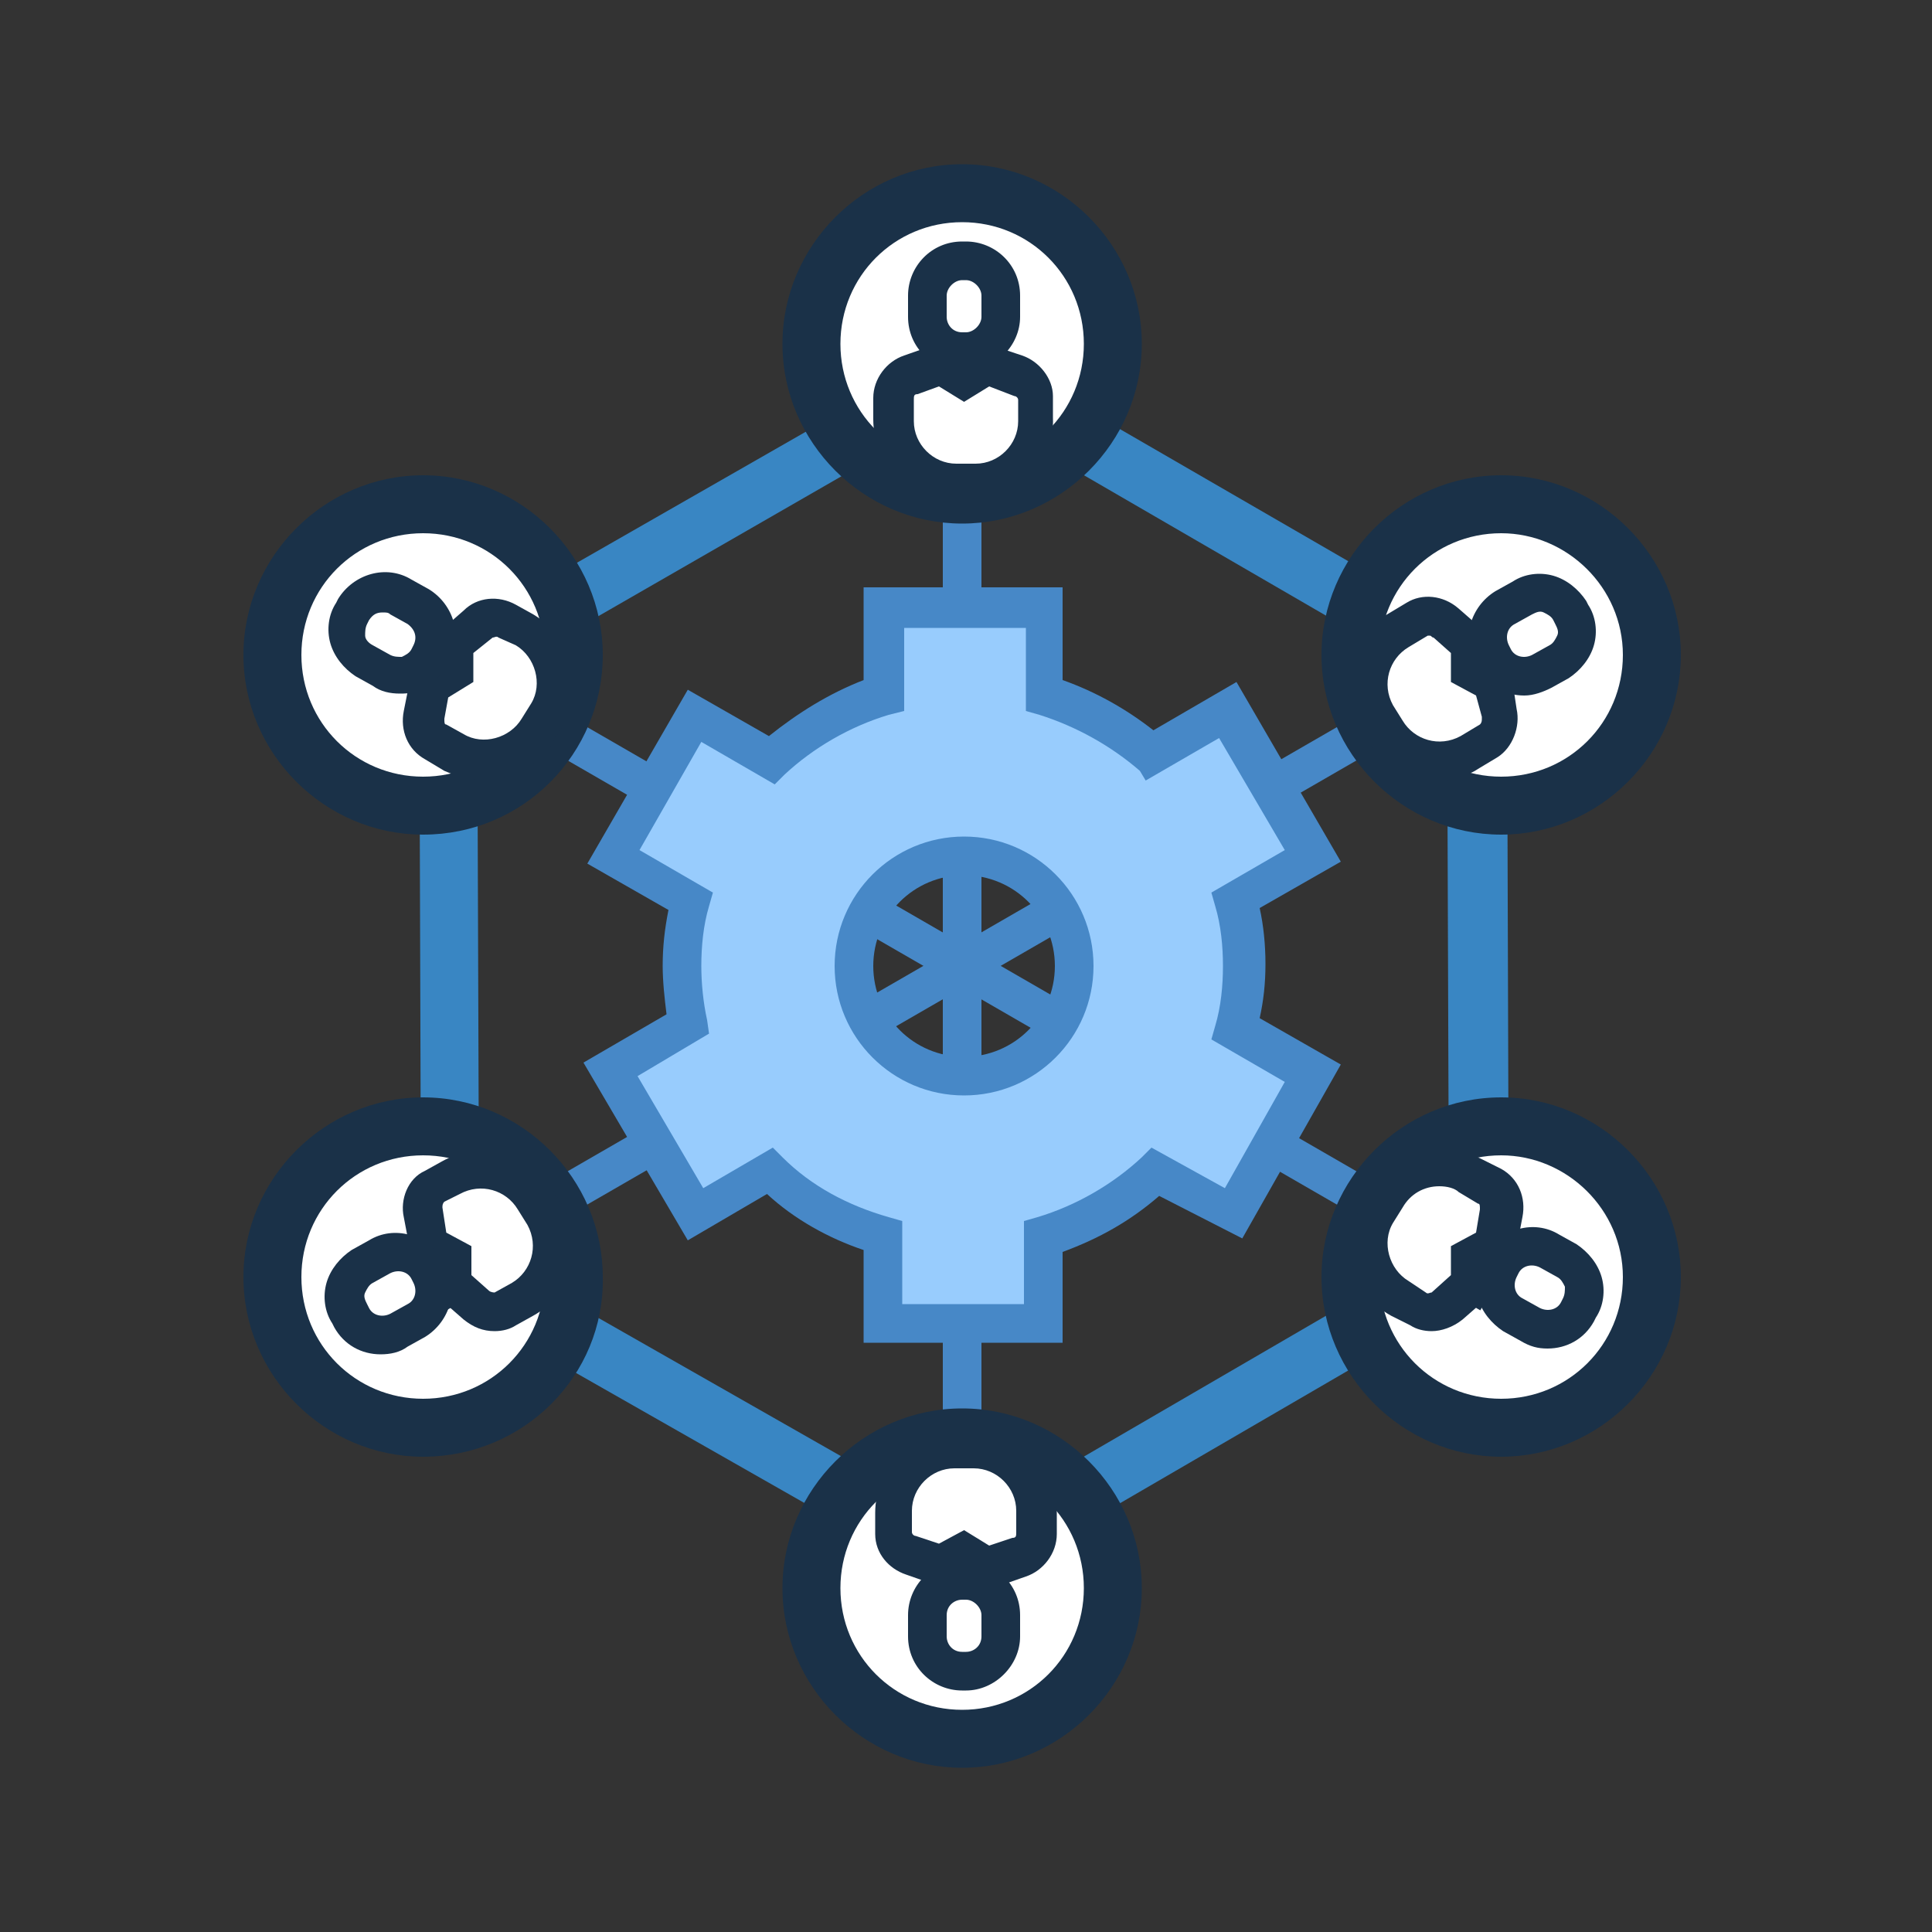 <?xml version="1.0" encoding="utf-8"?>
<!-- Generator: Adobe Illustrator 23.1.0, SVG Export Plug-In . SVG Version: 6.00 Build 0)  -->
<svg version="1.1" id="a81acdcd-92f5-4b5d-b998-2fb97f01a1a9"
	 xmlns="http://www.w3.org/2000/svg" xmlns:xlink="http://www.w3.org/1999/xlink" x="0px" y="0px" viewBox="0 0 100 100"
	 style="enable-background:new 0 0 100 100;" xml:space="preserve">
<rect x="0" y="0" width="100" height="100" fill="#333333" stroke="none"/>
<style type="text/css">
	.st0{fill:#3986C3;}
	.st1{fill:#4788C7;}
	.st2{fill:#98CCFD;}
	.st3{fill:#FFFFFF;}
	.st4{fill:#1A3148;}
</style>
<title>social-engineering</title>
<g>
	<path class="st0" d="M49.9,82.5l-28.1-16l-0.1-32.7l28.3-16.2l28,16.2l0.1,32.3L49.9,82.5z M24.8,64.7L49.9,79L75,64.4l-0.1-28.9
		L49.9,21L24.7,35.5L24.8,64.7z"/>
</g>
<g>
	<rect x="48.8" y="17.8" class="st1" width="2" height="64.4"/>
</g>
<g>
	<rect x="48.8" y="17.8" transform="matrix(0.5 -0.866 0.866 0.5 -18.405 68.12)" class="st1" width="2" height="64.4"/>
</g>
<g>
	<rect x="17.6" y="49" transform="matrix(0.866 -0.5 0.5 0.866 -18.327 31.59)" class="st1" width="64.4" height="2"/>
</g>
<g>
	<path class="st2" d="M64.5,50c0-1.1-0.1-2.3-0.4-3.4l4-2.3l-4.4-7.6l-4.1,2.3c-1.6-1.4-3.5-2.5-5.5-3.1v-4.5h-8.3V36
		c-2.2,0.7-4.2,1.8-5.8,3.4l-4-2.3l-4.2,7.2l4,2.3c-0.3,1.1-0.4,2.2-0.4,3.4c0,1,0.1,2,0.3,3l-4,2.3l4.4,7.5l3.8-2.2
		c1.7,1.6,3.7,2.7,5.9,3.4v4.5h8.3V64c2.2-0.7,4.2-1.8,5.8-3.4l4,2.3l4.1-7.3l-4-2.3C64.3,52.3,64.4,51.1,64.5,50z M49.9,55.7
		c-3.2,0-5.7-2.6-5.7-5.7s2.6-5.7,5.7-5.7c3.2,0,5.7,2.6,5.7,5.7l0,0C55.6,53.2,53.1,55.7,49.9,55.7z"/>
	<g>
		<path class="st1" d="M55.1,69.5H44.7v-4.8c-1.8-0.6-3.6-1.6-5-2.9l-4.1,2.4L30.2,55l4.3-2.5c-0.1-0.8-0.2-1.7-0.2-2.5
			c0-1,0.1-1.9,0.3-2.9l-4.2-2.4l5.2-9l4.2,2.4c1.5-1.2,3.1-2.2,4.9-2.9v-4.8h10.3v4.8c1.7,0.6,3.3,1.5,4.7,2.6l4.3-2.5l5.4,9.3
			l-4.2,2.4c0.2,0.9,0.3,1.9,0.3,2.9v0c0,1-0.1,1.9-0.3,2.8l4.2,2.4l-5.1,9L60,61.9c-1.5,1.3-3.1,2.2-5,2.9V69.5z M46.7,67.5h6.3
			v-4.3l0.7-0.2c2-0.6,3.9-1.7,5.4-3.1l0.5-0.5l3.8,2.1l3.1-5.5l-3.8-2.2l0.2-0.7c0.3-1,0.4-2.1,0.4-3.1c0-1-0.1-2.1-0.4-3.1
			l-0.2-0.7l3.8-2.2l-3.4-5.8l-3.8,2.2L59,39.9c-1.5-1.3-3.3-2.3-5.2-2.9l-0.7-0.2v-4.3h-6.3v4.3L46,37c-2,0.6-3.9,1.7-5.4,3.1
			l-0.5,0.5l-3.8-2.2L33.1,44l3.8,2.2l-0.2,0.7c-0.3,1-0.4,2.1-0.4,3.1c0,0.9,0.1,1.9,0.3,2.8l0.1,0.7L33,55.7l3.4,5.8l3.6-2.1
			l0.5,0.5c1.5,1.5,3.4,2.5,5.5,3.1l0.7,0.2V67.5z M49.9,56.7c-3.7,0-6.7-3-6.7-6.7c0-3.7,3-6.7,6.7-6.7c3.7,0,6.7,3,6.7,6.7
			C56.6,53.7,53.6,56.7,49.9,56.7z M49.9,45.3c-2.6,0-4.7,2.1-4.7,4.7s2.1,4.7,4.7,4.7s4.7-2.1,4.7-4.7S52.5,45.3,49.9,45.3z"/>
	</g>
</g>
<g>
	<g>
		<circle class="st3" cx="49.8" cy="82.2" r="7.8"/>
		<path class="st4" d="M49.8,91.5c-5.1,0-9.3-4.2-9.3-9.3s4.2-9.3,9.3-9.3c5.1,0,9.3,4.2,9.3,9.3S54.9,91.5,49.8,91.5z M49.8,75.9
			c-3.5,0-6.3,2.8-6.3,6.3s2.8,6.3,6.3,6.3c3.5,0,6.3-2.8,6.3-6.3S53.3,75.9,49.8,75.9z"/>
	</g>
	<g>
		<g>
			<path class="st4" d="M48.9,82.2l-2-0.7c-0.9-0.3-1.6-1.1-1.6-2.1v-1.1c0-2.3,1.9-4.2,4.2-4.2h1c2.3,0,4.2,1.9,4.2,4.2v1.1
				c0,1-0.7,1.9-1.6,2.2l-2,0.7l-1-0.6L48.9,82.2z M49.9,79.2l1.3,0.8l1.2-0.4c0.2,0,0.2-0.1,0.2-0.3v-1.1c0-1.2-1-2.2-2.2-2.2h-1
				c-1.2,0-2.2,1-2.2,2.2v1.1c0,0.1,0.1,0.2,0.2,0.2l1.2,0.4L49.9,79.2z"/>
		</g>
		<g>
			<path class="st4" d="M50,87.5h-0.2c-1.5,0-2.8-1.2-2.8-2.8v-1.1c0-1.5,1.2-2.8,2.8-2.8H50c1.5,0,2.8,1.2,2.8,2.8v1.1
				C52.8,86.2,51.5,87.5,50,87.5z M49.8,82.8c-0.4,0-0.8,0.3-0.8,0.8v1.1c0,0.4,0.3,0.8,0.8,0.8H50c0.4,0,0.8-0.3,0.8-0.8v-1.1
				c0-0.4-0.4-0.8-0.8-0.8H49.8z"/>
		</g>
		<g>
			<rect x="47.8" y="81" class="st4" width="2" height="1.2"/>
		</g>
		<g>
			<rect x="50.1" y="81" class="st4" width="2" height="1.2"/>
		</g>
	</g>
</g>
<g>
	<g>
		<circle class="st3" cx="49.8" cy="17.8" r="7.8"/>
		<path class="st4" d="M49.8,27.1c-5.1,0-9.3-4.2-9.3-9.3s4.2-9.3,9.3-9.3c5.1,0,9.3,4.2,9.3,9.3S54.9,27.1,49.8,27.1z M49.8,11.5
			c-3.5,0-6.3,2.8-6.3,6.3s2.8,6.3,6.3,6.3c3.5,0,6.3-2.8,6.3-6.3S53.3,11.5,49.8,11.5z"/>
	</g>
	<g>
		<g>
			<path class="st4" d="M50.4,25.9h-1c-2.3,0-4.2-1.9-4.2-4.2v-1.1c0-1,0.7-1.9,1.6-2.2l2-0.7l1,0.6l1-0.6l2.1,0.7
				c0.9,0.3,1.6,1.2,1.6,2.1v1.1C54.6,24.1,52.7,25.9,50.4,25.9L50.4,25.9z M48.6,20l-1.1,0.4c-0.2,0-0.2,0.1-0.2,0.3v1.1
				c0,1.2,1,2.2,2.2,2.2h1c1.2,0,2.2-1,2.2-2.2v-1.1c0-0.1-0.1-0.2-0.2-0.2L51.2,20l-1.3,0.8L48.6,20z"/>
		</g>
		<g>
			<path class="st4" d="M50,19.2h-0.2c-1.5,0-2.8-1.2-2.8-2.8v-1.1c0-1.5,1.2-2.8,2.8-2.8H50c1.5,0,2.8,1.2,2.8,2.8v1.1
				C52.8,17.9,51.5,19.2,50,19.2z M49.8,14.5c-0.4,0-0.8,0.4-0.8,0.8v1.1c0,0.4,0.3,0.8,0.8,0.8H50c0.4,0,0.8-0.4,0.8-0.8v-1.1
				c0-0.4-0.4-0.8-0.8-0.8H49.8z"/>
		</g>
		<g>
			<rect x="47.8" y="17.8" class="st4" width="2" height="1.2"/>
		</g>
		<g>
			<rect x="50.1" y="17.8" class="st4" width="2" height="1.2"/>
		</g>
	</g>
</g>
<g>
	<g>
		<circle class="st3" cx="77.7" cy="66.1" r="7.8"/>
		<path class="st4" d="M77.7,75.4c-5.1,0-9.3-4.2-9.3-9.3c0-5.1,4.2-9.3,9.3-9.3S87,61,87,66.1C87,71.2,82.8,75.4,77.7,75.4z
			 M77.7,59.8c-3.5,0-6.3,2.8-6.3,6.3c0,3.5,2.8,6.3,6.3,6.3s6.3-2.8,6.3-6.3C84,62.6,81.1,59.8,77.7,59.8z"/>
	</g>
	<g>
		<g>
			<path class="st4" d="M74.1,68.9c-0.4,0-0.8-0.1-1.1-0.3L72,68.1c-2-1.1-2.7-3.7-1.5-5.7l0.5-0.9c0.6-1,1.5-1.7,2.5-1.9
				c1.1-0.3,2.2-0.1,3.2,0.4l0,0l1,0.5c0.9,0.5,1.3,1.5,1.1,2.5l-0.4,2.1l-1.1,0.6v1.2l-1.6,1.4C75.2,68.7,74.6,68.9,74.1,68.9z
				 M74.5,61.4c-0.8,0-1.5,0.4-1.9,1.1l0,0l-0.5,0.8c-0.6,1-0.2,2.4,0.8,3l0.9,0.6c0.1,0.1,0.2,0,0.3,0l1-0.9v-1.5l1.3-0.7l0.2-1.2
				c0-0.2,0-0.3-0.1-0.3l-1-0.6C75.3,61.5,74.9,61.4,74.5,61.4z"/>
		</g>
		<g>
			<path class="st4" d="M80.1,69.8c-0.5,0-0.9-0.1-1.4-0.4l-0.9-0.5c-0.6-0.4-1.1-1-1.3-1.7c-0.2-0.7-0.1-1.5,0.3-2.1l0.1-0.2
				c0.8-1.3,2.5-1.8,3.8-1l0.9,0.5c0.6,0.4,1.1,1,1.3,1.7c0.2,0.7,0.1,1.5-0.3,2.1l-0.1,0.2C82,69.3,81.1,69.8,80.1,69.8z
				 M78.5,66.1c-0.2,0.4-0.1,0.9,0.3,1.1l0.9,0.5c0.4,0.2,0.9,0.1,1.1-0.3l0.1-0.2c0.1-0.2,0.1-0.4,0.1-0.6
				c-0.1-0.2-0.2-0.4-0.4-0.5l-0.9-0.5c-0.4-0.2-0.9-0.1-1.1,0.3L78.5,66.1z"/>
		</g>
		<g>
			
				<rect x="75.6" y="66.1" transform="matrix(0.5 -0.866 0.866 0.5 -19.462 99.642)" class="st4" width="2" height="1.2"/>
		</g>
		<g>
			
				<rect x="76.8" y="64.1" transform="matrix(0.5 -0.866 0.866 0.5 -17.142 99.643)" class="st4" width="2" height="1.2"/>
		</g>
	</g>
</g>
<g>
	<g>
		<circle class="st3" cx="21.9" cy="33.9" r="7.8"/>
		<path class="st4" d="M21.9,43.2c-5.1,0-9.3-4.2-9.3-9.3s4.2-9.3,9.3-9.3s9.3,4.2,9.3,9.3S27.1,43.2,21.9,43.2z M21.9,27.6
			c-3.5,0-6.3,2.8-6.3,6.3s2.8,6.3,6.3,6.3s6.3-2.8,6.3-6.3S25.4,27.6,21.9,27.6z"/>
	</g>
	<g>
		<g>
			<path class="st4" d="M25.1,40.4c-0.7,0-1.4-0.2-2.1-0.5l-1-0.6c-0.9-0.5-1.3-1.5-1.1-2.5l0.4-2l1.1-0.6v-1.2l1.6-1.4
				c0.7-0.7,1.8-0.8,2.7-0.3l0.9,0.5c2,1.2,2.7,3.7,1.5,5.7l0,0.1l-0.5,0.8C28,39.6,26.6,40.4,25.1,40.4z M23.2,36.1L23,37.2
				c0,0.2,0,0.3,0.1,0.3l0.9,0.5c1,0.6,2.4,0.2,3-0.8l0.5-0.8c0.6-1,0.2-2.4-0.8-3L25.8,33c-0.1-0.1-0.2,0-0.3,0l-1,0.8v1.5
				L23.2,36.1z"/>
		</g>
		<g>
			<path class="st4" d="M20.7,35.9c-0.5,0-1-0.1-1.4-0.4L18.4,35c-0.6-0.4-1.1-1-1.3-1.7c-0.2-0.7-0.1-1.5,0.3-2.1l0.1-0.2
				c0.8-1.3,2.5-1.8,3.8-1l0.9,0.5c1.3,0.8,1.8,2.5,1,3.8l-0.1,0.2c-0.4,0.6-1,1.1-1.7,1.3C21.2,35.9,20.9,35.9,20.7,35.9z
				 M19.8,31.7c-0.3,0-0.5,0.1-0.7,0.4l-0.1,0.2c-0.1,0.2-0.1,0.4-0.1,0.6s0.2,0.4,0.4,0.5l0.9,0.5c0.2,0.1,0.4,0.1,0.6,0.1
				c0.2-0.1,0.4-0.2,0.5-0.4l0.1-0.2c0.2-0.4,0.1-0.8-0.3-1.1l-0.9-0.5C20.1,31.7,20,31.7,19.8,31.7z"/>
		</g>
		<g>
			<rect x="20.9" y="34.5" transform="matrix(0.497 -0.868 0.868 0.497 -19.446 36.709)" class="st4" width="2" height="1.2"/>
		</g>
		<g>
			<rect x="22.1" y="32.5" transform="matrix(0.503 -0.864 0.864 0.503 -17.14 36.394)" class="st4" width="2" height="1.2"/>
		</g>
	</g>
</g>
<g>
	<g>
		<circle class="st3" cx="77.7" cy="33.9" r="7.8"/>
		<path class="st4" d="M77.7,43.2c-5.1,0-9.3-4.2-9.3-9.3s4.2-9.3,9.3-9.3s9.3,4.2,9.3,9.3S82.8,43.2,77.7,43.2z M77.7,27.6
			c-3.5,0-6.3,2.8-6.3,6.3s2.8,6.3,6.3,6.3s6.3-2.8,6.3-6.3S81.1,27.6,77.7,27.6z"/>
	</g>
	<g>
		<g>
			<path class="st4" d="M74.4,40.4c-1.4,0-2.9-0.7-3.6-2.1l-0.5-0.8c-1.1-2-0.5-4.6,1.5-5.7l1-0.6c0.8-0.5,1.9-0.4,2.7,0.3l1.6,1.4
				v1.2l1.1,0.6l0.3,2c0.2,0.9-0.2,2-1,2.5l-1,0.6C75.9,40.2,75.1,40.4,74.4,40.4z M74,32.9c0,0-0.1,0-0.1,0l-1,0.6
				c-1,0.6-1.4,1.9-0.8,3l0,0l0.5,0.8c0.6,1,1.9,1.4,3,0.8l1-0.6c0.1-0.1,0.1-0.2,0.1-0.3l0-0.1L76.4,36l-1.3-0.7v-1.5L74.2,33
				C74.1,33,74.1,32.9,74,32.9z"/>
		</g>
		<g>
			<path class="st4" d="M78.9,36c-1,0-1.9-0.5-2.4-1.4v0l-0.1-0.2c-0.8-1.3-0.3-3,1-3.8l0.9-0.5c0.6-0.4,1.4-0.5,2.1-0.3
				c0.7,0.2,1.3,0.7,1.7,1.3l0.1,0.2c0.4,0.6,0.5,1.4,0.3,2.1c-0.2,0.7-0.7,1.3-1.3,1.7l-0.9,0.5C79.9,35.8,79.4,36,78.9,36z
				 M78.2,33.6c0.2,0.4,0.7,0.5,1.1,0.3l0.9-0.5c0.2-0.1,0.3-0.3,0.4-0.5c0.1-0.2,0-0.4-0.1-0.6l-0.1-0.2c-0.1-0.2-0.3-0.3-0.5-0.4
				c-0.2-0.1-0.4,0-0.6,0.1l-0.9,0.5c-0.4,0.2-0.5,0.7-0.3,1.1L78.2,33.6z"/>
		</g>
		<g>
			<rect x="77.1" y="34.1" transform="matrix(0.868 -0.497 0.497 0.868 -7.186 43.248)" class="st4" width="1.2" height="2"/>
		</g>
		<g>
			<rect x="75.9" y="32.1" transform="matrix(0.862 -0.507 0.507 0.862 -6.228 43.345)" class="st4" width="1.2" height="2"/>
		</g>
	</g>
</g>
<g>
	<g>
		<circle class="st3" cx="21.9" cy="66.1" r="7.8"/>
		<path class="st4" d="M21.9,75.4c-5.1,0-9.3-4.2-9.3-9.3c0-5.1,4.2-9.3,9.3-9.3s9.3,4.2,9.3,9.3C31.3,71.2,27.1,75.4,21.9,75.4z
			 M21.9,59.8c-3.5,0-6.3,2.8-6.3,6.3c0,3.5,2.8,6.3,6.3,6.3s6.3-2.8,6.3-6.3C28.3,62.6,25.4,59.8,21.9,59.8z"/>
	</g>
	<g>
		<g>
			<path class="st4" d="M25.6,68.9c-0.6,0-1.1-0.2-1.6-0.6l-1.6-1.4v-1.2l-1.1-0.6L20.9,63c-0.2-0.9,0.2-2,1.1-2.4l0.9-0.5
				c2-1.1,4.5-0.5,5.7,1.5l0.5,0.8c1.2,2,0.5,4.6-1.5,5.7l-0.9,0.5C26.4,68.8,26,68.9,25.6,68.9z M24.4,66l0.9,0.8
				c0.1,0.1,0.3,0.1,0.3,0.1l0.9-0.5c1-0.6,1.4-1.9,0.8-3l-0.5-0.8c-0.6-1-1.9-1.4-3-0.8L23,62.2c-0.1,0.1-0.1,0.2-0.1,0.3l0.2,1.3
				l1.3,0.7V66z"/>
		</g>
		<g>
			<path class="st4" d="M19.7,70.1c-1,0-1.9-0.5-2.4-1.4l-0.1-0.2c-0.4-0.6-0.5-1.4-0.3-2.1c0.2-0.7,0.7-1.3,1.3-1.7l0.9-0.5
				c1.3-0.8,3-0.3,3.8,1l0.1,0.2c0.8,1.3,0.3,3-1,3.8l-0.9,0.5C20.7,70,20.2,70.1,19.7,70.1z M19.1,67.7c0.2,0.4,0.7,0.5,1.1,0.3
				l0.9-0.5c0.4-0.2,0.5-0.7,0.3-1.1l-0.1-0.2c-0.2-0.4-0.7-0.5-1.1-0.3l-0.9,0.5c-0.2,0.1-0.3,0.3-0.4,0.5c-0.1,0.2,0,0.4,0.1,0.6
				L19.1,67.7z"/>
		</g>
		<g>
			
				<rect x="22.4" y="65.7" transform="matrix(0.866 -0.501 0.501 0.866 -30.302 20.468)" class="st4" width="1.2" height="2"/>
		</g>
		<g>
			<rect x="21.2" y="63.7" transform="matrix(0.868 -0.497 0.497 0.868 -29.252 19.388)" class="st4" width="1.2" height="2"/>
		</g>
	</g>
</g>
</svg>
